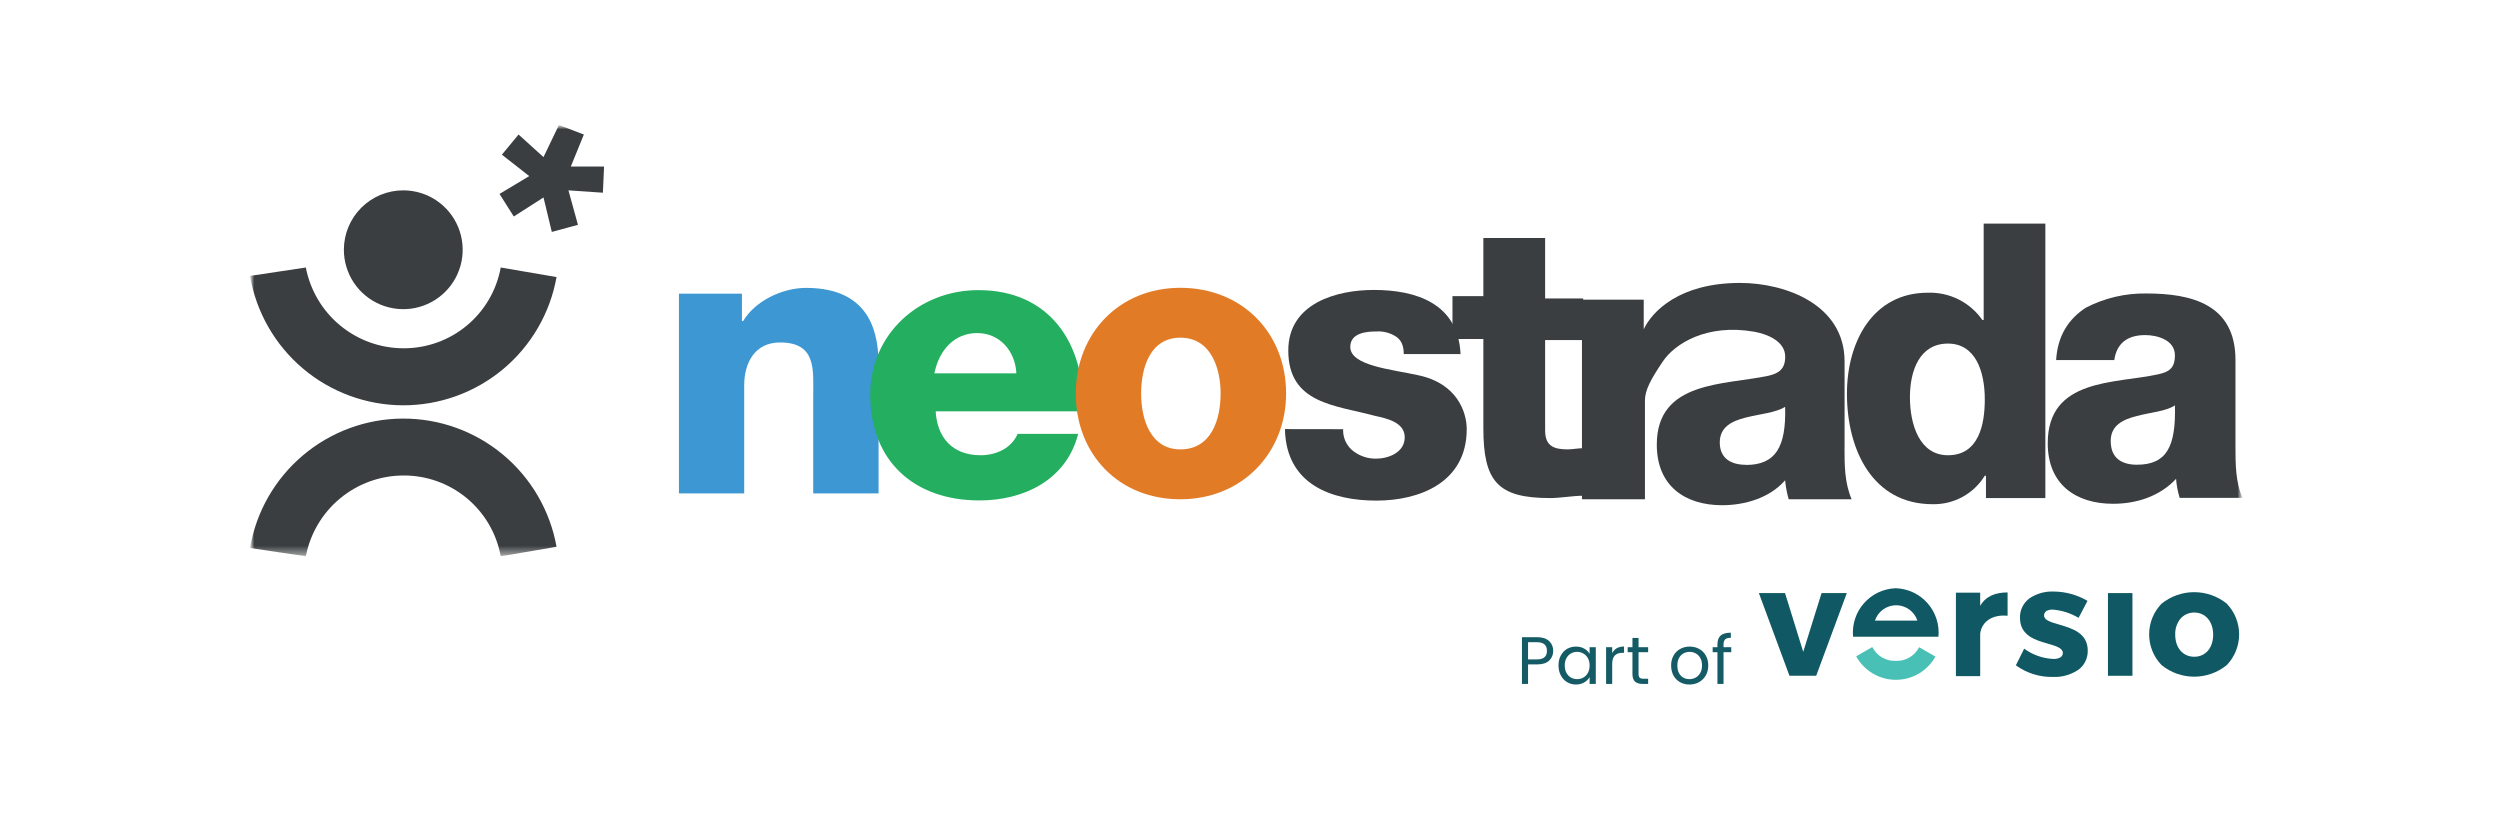 <svg width="300" height="100" viewBox="0 0 300 100" fill="none" xmlns="http://www.w3.org/2000/svg">
<g clip-path="url(#clip0_362_107)">
<mask id="mask0_362_107" style="mask-type:luminance" maskUnits="userSpaceOnUse" x="30" y="15" width="240" height="52">
<path d="M269.115 15H30V66.757H269.115V15Z" fill="white"/>
</mask>
<g mask="url(#mask0_362_107)">
<mask id="mask1_362_107" style="mask-type:luminance" maskUnits="userSpaceOnUse" x="30" y="15" width="240" height="52">
<path d="M269.115 15H30V66.757H269.115V15Z" fill="white"/>
</mask>
<g mask="url(#mask1_362_107)">
<path d="M81.473 35.244H89.031V38.537H89.175C90.597 36.113 93.879 34.546 96.728 34.546C104.715 34.546 105.428 40.388 105.428 43.81V59.21H97.586V47.656C97.586 44.379 98.015 41.096 93.595 41.096C90.597 41.096 89.304 43.52 89.304 46.229V59.205H81.473V35.244Z" fill="#3C97D3"/>
<path d="M112.272 49.222C112.412 52.483 114.268 54.629 117.69 54.629C119.54 54.629 121.396 53.776 122.11 52.065H129.383C127.957 57.627 122.823 60.052 117.545 60.052C109.703 60.052 104.43 55.342 104.43 47.361C104.43 40.087 110.277 34.815 117.406 34.815C125.988 34.815 130.236 41.251 129.952 49.356H112.251L112.272 49.222ZM121.965 44.797C121.826 42.115 119.97 39.969 117.261 39.969C114.552 39.969 112.701 41.965 112.127 44.797H121.965Z" fill="#23AF5F"/>
<path d="M141.646 34.536C149.059 34.536 154.332 39.953 154.332 47.221C154.332 54.35 149.059 59.913 141.646 59.913C134.233 59.913 129.094 54.495 129.094 47.221C129.094 40.093 134.228 34.536 141.646 34.536ZM141.646 53.926C145.352 53.926 146.474 50.359 146.474 47.221C146.474 44.228 145.336 40.522 141.646 40.522C137.956 40.522 136.936 44.228 136.936 47.221C136.936 50.359 138.079 53.926 141.646 53.926Z" fill="#E27B26"/>
<path d="M161.176 51.502C161.152 52.02 161.257 52.537 161.481 53.005C161.706 53.473 162.043 53.878 162.463 54.184C163.239 54.755 164.182 55.055 165.145 55.037C166.567 55.037 168.567 54.323 168.567 52.473C168.567 50.622 166.282 50.193 165 49.903C160.296 48.621 154.594 48.482 154.594 42.061C154.594 36.359 160.436 34.793 164.855 34.793C169.849 34.793 174.983 36.359 175.267 42.49H168.449C168.449 41.493 168.165 40.779 167.452 40.345C166.768 39.926 165.972 39.727 165.172 39.776C164.029 39.776 162.034 39.921 162.034 41.632C162.034 43.912 167.023 44.314 170.305 45.054C174.865 46.052 176.007 49.474 176.007 51.491C176.007 57.928 170.305 60.073 165.172 60.073C159.894 60.073 154.331 58.218 154.192 51.491L161.176 51.502Z" fill="#3A3E40"/>
<path d="M189.98 40.806H185.415V51.647C185.415 53.497 186.413 53.926 188.124 53.926C188.698 53.926 189.412 53.782 189.98 53.782V59.489C188.698 59.489 187.298 59.768 185.989 59.768C179.714 59.768 178.002 57.772 178.002 51.357V40.683H174.296V35.533H178.002V28.56H185.415V35.818H189.98V40.806Z" fill="#3A3E40"/>
<path d="M221.349 53.782V43.365C221.349 36.52 214.22 33.951 208.802 33.951C201.529 33.951 198.252 37.373 197.248 39.513V35.957H189.835V59.913H197.393V48.08C197.393 46.798 198.107 45.51 199.539 43.375C200.971 41.241 204.812 38.811 210.514 39.808C212.085 40.093 214.225 40.951 214.225 42.801C214.225 44.228 213.512 44.797 212.225 45.087C206.952 46.224 198.815 45.655 198.815 53.352C198.815 58.346 202.237 60.626 206.657 60.626C209.366 60.626 212.359 59.768 214.215 57.633C214.285 58.405 214.429 59.168 214.644 59.913H222.196C221.343 57.917 221.343 55.777 221.343 53.782M209.51 55.777C207.799 55.777 206.373 55.063 206.373 53.095C206.373 51.244 207.799 50.531 209.51 50.102C211.222 49.673 213.072 49.533 214.215 48.82C214.354 53.647 213.072 55.793 209.51 55.793" fill="#3A3E40"/>
<path d="M245.443 59.768H238.315V57.086H238.175C237.52 58.155 236.595 59.033 235.494 59.633C234.393 60.233 233.153 60.532 231.899 60.503C224.771 60.503 221.633 54.066 221.633 47.243C221.633 40.972 224.771 35.126 231.331 35.126C232.61 35.081 233.881 35.357 235.026 35.93C236.171 36.502 237.154 37.352 237.886 38.403H238.041V26.833H245.443V59.768ZM229.191 47.656C229.191 50.939 230.333 54.629 233.755 54.629C237.462 54.629 238.175 50.928 238.175 47.929C238.175 44.507 237.033 41.23 233.755 41.23C230.333 41.23 229.191 44.507 229.191 47.667" fill="#3A3E40"/>
<path d="M246.726 43.365C246.871 40.227 248.297 38.231 250.293 36.928C252.538 35.763 255.037 35.175 257.566 35.217C262.984 35.217 268.257 36.504 268.257 43.204V53.61C268.257 55.611 268.257 57.901 269.115 59.741H261.557C261.333 58.998 261.189 58.234 261.128 57.461C259.133 59.607 256.3 60.454 253.57 60.454C249.15 60.454 245.728 58.175 245.728 53.186C245.728 45.344 253.854 46.057 258.988 44.915C260.275 44.631 260.989 44.202 260.989 42.635C260.989 40.779 258.843 40.211 257.421 40.211C255.276 40.211 253.999 41.208 253.715 43.204H246.742L246.726 43.365ZM256.424 55.766C259.985 55.766 261.128 53.621 260.989 48.638C259.985 49.351 257.995 49.496 256.424 49.919C254.713 50.349 253.286 51.062 253.286 52.918C253.286 55.063 254.713 55.766 256.424 55.766Z" fill="#3A3E40"/>
<path d="M48.393 22.842C49.804 22.842 51.183 23.261 52.356 24.045C53.528 24.829 54.442 25.943 54.981 27.247C55.52 28.55 55.66 29.984 55.384 31.368C55.108 32.751 54.427 34.021 53.428 35.017C52.43 36.014 51.158 36.691 49.774 36.965C48.39 37.238 46.956 37.094 45.654 36.552C44.352 36.01 43.24 35.094 42.458 33.92C41.677 32.745 41.261 31.365 41.265 29.955C41.269 28.067 42.022 26.258 43.358 24.924C44.695 23.591 46.505 22.842 48.393 22.842Z" fill="#3A3E40"/>
<path d="M60.087 32.1C59.59 34.834 58.145 37.305 56.006 39.078C53.867 40.851 51.171 41.812 48.393 41.793C45.622 41.784 42.941 40.813 40.807 39.044C38.674 37.276 37.222 34.821 36.7 32.1L30 33.109C30.74 37.441 32.985 41.373 36.338 44.213C39.692 47.053 43.94 48.619 48.334 48.636C52.729 48.652 56.989 47.118 60.364 44.304C63.739 41.489 66.013 37.574 66.786 33.248L60.087 32.1Z" fill="#3A3E40"/>
<path d="M60.087 66.757C59.591 64.022 58.147 61.55 56.008 59.776C53.869 58.002 51.172 57.04 48.393 57.059C45.622 57.069 42.94 58.042 40.807 59.811C38.674 61.58 37.222 64.035 36.7 66.757L30 65.759C30.739 61.427 32.983 57.495 36.337 54.654C39.69 51.814 43.938 50.247 48.332 50.23C52.727 50.212 56.987 51.745 60.362 54.56C63.738 57.374 66.013 61.288 66.786 65.614L60.087 66.757Z" fill="#3A3E40"/>
<path d="M69.355 26.978L66.217 27.831L65.22 23.695L61.653 25.98L59.941 23.271L63.508 21.131L60.226 18.562L62.227 16.142L65.22 18.851L67.07 15L70.063 16.142L68.497 19.988H72.488L72.348 23.126L68.213 22.842L69.355 26.978Z" fill="#3A3E40"/>
</g>
</g>
<mask id="mask2_362_107" style="mask-type:luminance" maskUnits="userSpaceOnUse" x="209" y="69" width="62" height="16">
<path d="M270.478 69.176H209.098V84.195H270.478V69.176Z" fill="white"/>
</mask>
<g mask="url(#mask2_362_107)">
<path d="M218.587 71.171L216.387 78.22L214.204 71.171H211.066L214.735 81.09H217.943L221.617 71.171H218.587Z" fill="#105964"/>
<mask id="mask3_362_107" style="mask-type:luminance" maskUnits="userSpaceOnUse" x="209" y="69" width="62" height="16">
<path d="M270.478 69.176H209.098V84.195H270.478V69.176Z" fill="white"/>
</mask>
<g mask="url(#mask3_362_107)">
<path d="M263.311 78.81C261.943 78.81 261.026 77.737 261.026 76.16C260.998 75.467 261.221 74.787 261.654 74.245C261.859 74.008 262.114 73.819 262.4 73.691C262.687 73.563 262.998 73.5 263.311 73.505C264.647 73.505 265.58 74.578 265.58 76.16C265.58 77.742 264.668 78.81 263.311 78.81ZM267.222 72.443C266.112 71.547 264.729 71.059 263.303 71.059C261.877 71.059 260.494 71.547 259.385 72.443C258.43 73.431 257.896 74.751 257.896 76.125C257.896 77.499 258.43 78.819 259.385 79.808C260.491 80.709 261.874 81.202 263.3 81.202C264.727 81.202 266.11 80.709 267.216 79.808C268.166 78.817 268.696 77.498 268.696 76.125C268.696 74.753 268.166 73.433 267.216 72.443" fill="#105964"/>
<path d="M249.338 80.424C249.715 80.161 250.021 79.809 250.228 79.399C250.436 78.989 250.539 78.534 250.529 78.075C250.529 75.929 248.603 75.393 247.048 74.932C246.066 74.642 245.288 74.422 245.288 73.859C245.288 73.414 245.664 73.151 246.297 73.151C247.404 73.233 248.477 73.573 249.429 74.143L250.502 72.105C249.266 71.378 247.86 70.991 246.426 70.984C245.404 70.942 244.395 71.225 243.545 71.794C243.178 72.062 242.882 72.416 242.682 72.824C242.482 73.233 242.384 73.683 242.397 74.138C242.397 76.283 244.259 76.82 245.761 77.243C246.758 77.533 247.541 77.78 247.541 78.359C247.541 78.805 247.123 79.073 246.426 79.073C245.154 79.022 243.927 78.592 242.901 77.839L241.904 79.84C243.194 80.777 244.756 81.267 246.351 81.234C247.408 81.279 248.452 80.992 249.338 80.414" fill="#105964"/>
<path d="M237.623 72.668V71.118H234.71V81.138H237.623V76.037C237.789 74.626 239.061 73.703 240.911 73.891V71.091C239.484 71.091 238.31 71.515 237.623 72.7" fill="#105964"/>
<path d="M232.211 78.767L230.344 77.694C230.34 77.69 230.335 77.686 230.33 77.683C230.324 77.681 230.318 77.68 230.312 77.68C230.306 77.68 230.3 77.681 230.295 77.683C230.289 77.686 230.284 77.69 230.28 77.694C230.019 78.195 229.621 78.611 229.133 78.896C228.646 79.181 228.087 79.322 227.523 79.303H227.464C226.899 79.322 226.34 79.18 225.851 78.896C225.363 78.611 224.964 78.195 224.702 77.694C224.699 77.688 224.696 77.682 224.691 77.678C224.687 77.673 224.681 77.669 224.675 77.667C224.669 77.665 224.662 77.663 224.656 77.663C224.649 77.663 224.643 77.665 224.637 77.667L222.77 78.74C222.764 78.749 222.76 78.761 222.76 78.772C222.76 78.784 222.764 78.795 222.77 78.805C223.24 79.642 223.923 80.341 224.75 80.828C225.578 81.315 226.52 81.574 227.48 81.578H227.539C228.498 81.573 229.439 81.314 230.266 80.826C231.092 80.339 231.775 79.641 232.243 78.805C232.251 78.796 232.256 78.784 232.256 78.772C232.256 78.76 232.251 78.749 232.243 78.74" fill="#49C0B6"/>
<path d="M255.893 71.171H252.954V81.095H255.893V71.171Z" fill="#105964"/>
<path d="M227.491 70.587C226.765 70.611 226.051 70.783 225.394 71.093C224.737 71.403 224.151 71.844 223.671 72.389C223.191 72.935 222.828 73.572 222.604 74.263C222.38 74.954 222.299 75.684 222.368 76.407H232.613C232.682 75.684 232.601 74.954 232.377 74.263C232.153 73.572 231.79 72.935 231.31 72.389C230.83 71.844 230.244 71.403 229.587 71.093C228.93 70.783 228.216 70.611 227.491 70.587ZM224.991 74.476C225.167 73.939 225.509 73.472 225.966 73.141C226.424 72.809 226.974 72.631 227.539 72.631C228.104 72.631 228.654 72.809 229.112 73.141C229.569 73.472 229.91 73.939 230.087 74.476H224.991Z" fill="#105964"/>
</g>
</g>
<path d="M186.384 78.104C186.384 78.57 186.223 78.959 185.901 79.27C185.584 79.576 185.099 79.729 184.445 79.729H183.366V82.07H182.634V76.462H184.445C185.077 76.462 185.558 76.615 185.885 76.921C186.217 77.227 186.384 77.621 186.384 78.104ZM184.445 79.126C184.852 79.126 185.153 79.037 185.346 78.86C185.539 78.683 185.635 78.431 185.635 78.104C185.635 77.412 185.238 77.066 184.445 77.066H183.366V79.126H184.445ZM187.02 79.85C187.02 79.399 187.111 79.005 187.294 78.667C187.476 78.324 187.725 78.058 188.042 77.87C188.364 77.683 188.72 77.589 189.112 77.589C189.498 77.589 189.833 77.672 190.118 77.838C190.402 78.004 190.614 78.214 190.753 78.466V77.661H191.494V82.07H190.753V81.25C190.609 81.507 190.391 81.722 190.102 81.893C189.817 82.06 189.485 82.143 189.104 82.143C188.712 82.143 188.358 82.046 188.042 81.853C187.725 81.66 187.476 81.389 187.294 81.04C187.111 80.692 187.02 80.295 187.02 79.85ZM190.753 79.858C190.753 79.525 190.686 79.236 190.552 78.989C190.418 78.742 190.236 78.554 190.005 78.426C189.78 78.291 189.53 78.224 189.257 78.224C188.983 78.224 188.734 78.289 188.509 78.418C188.283 78.546 188.104 78.734 187.969 78.981C187.835 79.228 187.768 79.517 187.768 79.85C187.768 80.188 187.835 80.483 187.969 80.735C188.104 80.981 188.283 81.172 188.509 81.306C188.734 81.435 188.983 81.499 189.257 81.499C189.53 81.499 189.78 81.435 190.005 81.306C190.236 81.172 190.418 80.981 190.552 80.735C190.686 80.483 190.753 80.19 190.753 79.858ZM193.463 78.377C193.592 78.125 193.774 77.929 194.01 77.79C194.252 77.65 194.544 77.581 194.887 77.581V78.337H194.694C193.873 78.337 193.463 78.782 193.463 79.673V82.07H192.731V77.661H193.463V78.377ZM196.626 78.265V80.864C196.626 81.078 196.671 81.231 196.762 81.322C196.854 81.408 197.012 81.451 197.237 81.451H197.776V82.07H197.116C196.709 82.07 196.403 81.977 196.199 81.789C195.995 81.601 195.893 81.293 195.893 80.864V78.265H195.322V77.661H195.893V76.551H196.626V77.661H197.776V78.265H196.626ZM202.731 82.143C202.318 82.143 201.943 82.049 201.605 81.861C201.272 81.673 201.009 81.408 200.816 81.065C200.629 80.716 200.535 80.314 200.535 79.858C200.535 79.407 200.631 79.01 200.824 78.667C201.023 78.318 201.291 78.053 201.629 77.87C201.967 77.683 202.345 77.589 202.763 77.589C203.182 77.589 203.56 77.683 203.898 77.87C204.236 78.053 204.501 78.316 204.694 78.659C204.893 79.002 204.992 79.402 204.992 79.858C204.992 80.314 204.89 80.716 204.686 81.065C204.488 81.408 204.217 81.673 203.874 81.861C203.531 82.049 203.15 82.143 202.731 82.143ZM202.731 81.499C202.994 81.499 203.241 81.437 203.472 81.314C203.702 81.191 203.887 81.006 204.027 80.759C204.172 80.512 204.244 80.212 204.244 79.858C204.244 79.504 204.174 79.203 204.035 78.957C203.895 78.71 203.713 78.528 203.488 78.409C203.262 78.286 203.018 78.224 202.755 78.224C202.487 78.224 202.24 78.286 202.015 78.409C201.795 78.528 201.618 78.71 201.484 78.957C201.35 79.203 201.283 79.504 201.283 79.858C201.283 80.217 201.347 80.52 201.476 80.767C201.61 81.014 201.787 81.199 202.007 81.322C202.227 81.44 202.468 81.499 202.731 81.499ZM207.749 78.265H206.824V82.07H206.092V78.265H205.52V77.661H206.092V77.347C206.092 76.854 206.218 76.495 206.47 76.269C206.727 76.039 207.138 75.923 207.701 75.923V76.535C207.379 76.535 207.151 76.599 207.017 76.728C206.888 76.851 206.824 77.058 206.824 77.347V77.661H207.749V78.265Z" fill="#145B65"/>
</g>
<defs>
<clipPath id="clip0_362_107">
<rect width="239.115" height="70.729" fill="white" transform="translate(30 15)"/>
</clipPath>
</defs>
</svg>
